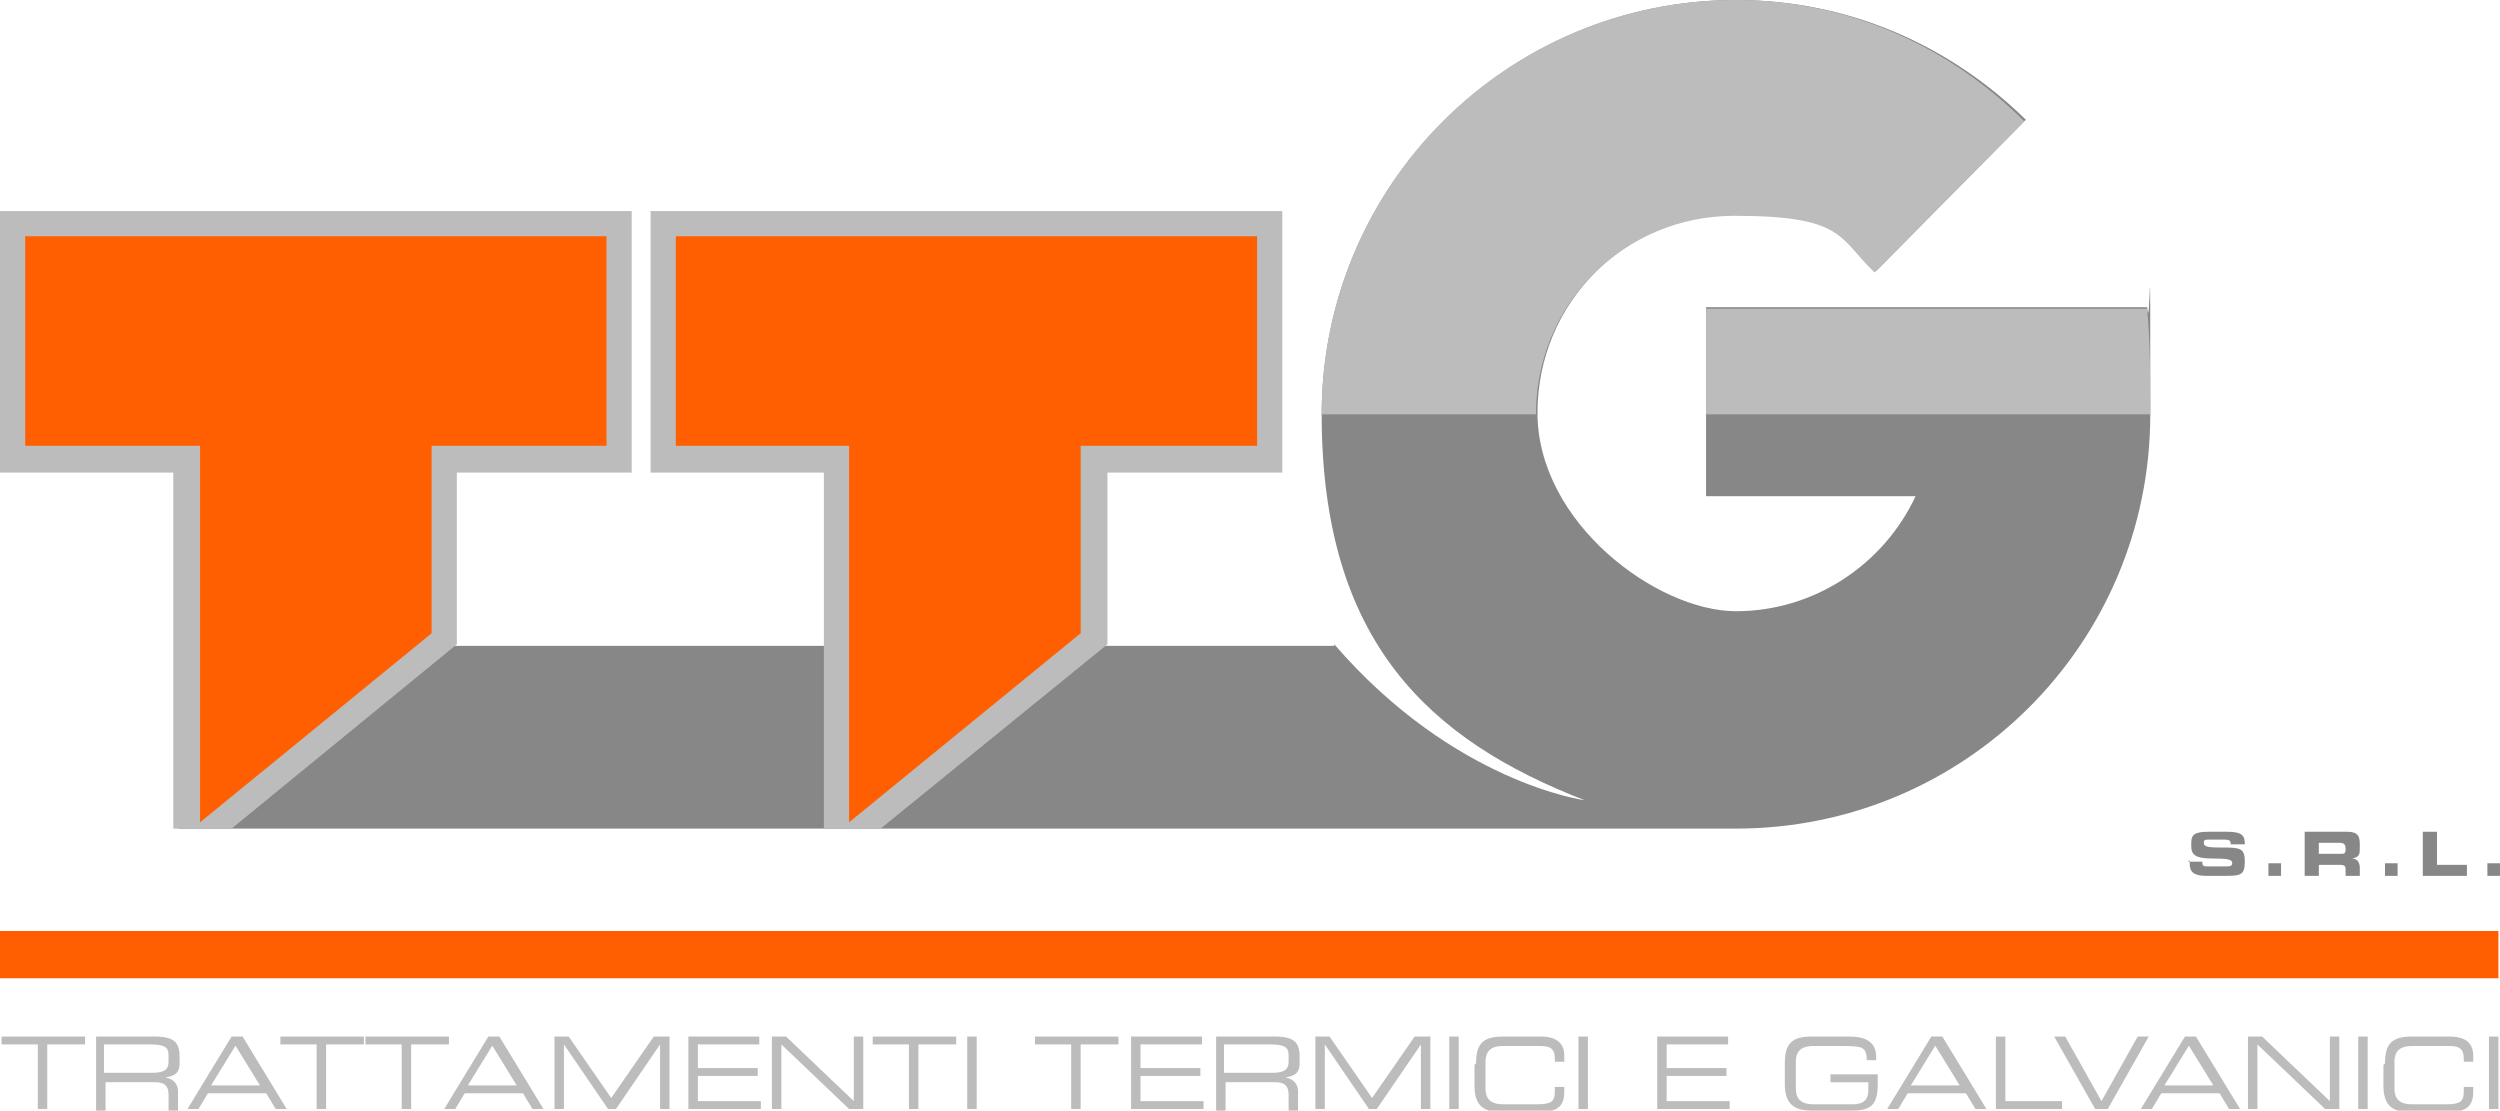 <svg xmlns="http://www.w3.org/2000/svg" id="uuid-1b8d0515-136e-4358-921d-067ba0892624" viewBox="0 0 158.7 70.5"><defs><style> .st0 { fill: #bdbcbc; } .st1 { fill: #878787; } .st2 { fill: #ff5f00; } </style></defs><path class="st1" d="M84.7,41H11.3v11.6h98.9c14.5,0,26.3-11.7,26.3-26.3s0-4.5-.2-6.8h-28v12h13.3c-2,4.3-6.4,7.3-11.4,7.3s-12.6-5.6-12.6-12.6,5.6-12.6,12.6-12.6,6.6,1.4,8.9,3.6l9.5-9.6C123.8,2.9,117.4,0,110.2,0c-14.5,0-26.3,11.8-26.3,26.3s6.9,20.7,16.7,24.5c0,0-8.3-1.1-15.9-9.9h0Z"></path><path class="st0" d="M97.5,26.3c0-7,5.6-12.6,12.6-12.6s6.6,1.4,8.9,3.6l9.5-9.6C123.8,3,117.4,0,110.2,0,95.7,0,83.9,11.7,83.9,26.3h13.6Z"></path><path class="st0" d="M136.5,26.3c0-2.4,0-4.5-.2-6.7h-28v6.7h28.2Z"></path><rect class="st2" x="0" y="59.1" width="158.6" height="3"></rect><g><path class="st0" d="M2.5,66.3H.1v-.5h5.3v.5h-2.4v4.1h-.6v-4.1Z"></path><path class="st0" d="M6.1,65.8h3.7c1.3,0,1.6.4,1.6,1.3v.4c0,.7-.4.8-.9.9h0c.6.1.8.5.8.9v1.2h-.6v-1c0-.7-.4-.8-.9-.8h-3.1v1.8h-.6s0-4.6,0-4.6ZM9.7,68.1c.7,0,1-.2,1-.7v-.4c0-.5-.2-.7-1.2-.7h-2.9v1.8h3Z"></path><path class="st0" d="M14.6,65.8h.8l2.8,4.6h-.7l-.6-1h-3.7l-.6,1h-.7s2.8-4.6,2.8-4.6ZM15,66.3l-1.6,2.6h3.1l-1.6-2.6h0Z"></path><path class="st0" d="M20.2,66.3h-2.4v-.5h5.3v.5h-2.4v4.1h-.6v-4.1h0Z"></path><path class="st0" d="M25.6,66.3h-2.4v-.5h5.3v.5h-2.4v4.1h-.6v-4.1h0Z"></path><path class="st0" d="M30.9,65.8h.8l2.8,4.6h-.7l-.6-1h-3.7l-.6,1h-.7l2.8-4.6ZM31.3,66.3l-1.6,2.6h3.1l-1.6-2.6h0Z"></path><path class="st0" d="M35.1,65.8h1l2.7,3.9,2.7-3.9h1v4.6h-.6v-4.1h0l-2.8,4.1h-.5l-2.8-4.1h0v4.1h-.6v-4.6h0Z"></path><path class="st0" d="M43.6,65.8h4.6v.5h-3.9v1.5h3.8v.5h-3.8v1.6h4v.5h-4.6v-4.6h0Z"></path><path class="st0" d="M49,65.8h.9l4.3,4.1v-4.1h.6v4.6h-.9l-4.3-4.1v4.1h-.6v-4.6Z"></path><path class="st0" d="M57.8,66.3h-2.4v-.5h5.3v.5h-2.4v4.1h-.6v-4.1h0Z"></path><path class="st0" d="M61.4,65.8h.6v4.6h-.6v-4.6Z"></path><path class="st0" d="M68.1,66.3h-2.4v-.5h5.3v.5h-2.4v4.1h-.6v-4.1h0Z"></path><path class="st0" d="M71.7,65.8h4.6v.5h-3.9v1.5h3.8v.5h-3.8v1.6h4v.5h-4.6v-4.6h0Z"></path><path class="st0" d="M77.2,65.8h3.7c1.3,0,1.6.4,1.6,1.3v.4c0,.7-.4.8-.9.9h0c.6.1.8.5.8.9v1.2h-.6v-1c0-.7-.4-.8-.9-.8h-3.1v1.8h-.6v-4.6h0ZM80.8,68.1c.7,0,1-.2,1-.7v-.4c0-.5-.2-.7-1.2-.7h-2.9v1.8h3Z"></path><path class="st0" d="M83.4,65.8h1l2.7,3.9,2.7-3.9h1v4.6h-.6v-4.1h0l-2.8,4.1h-.5l-2.8-4.1h0v4.1h-.6v-4.6h0Z"></path><path class="st0" d="M92,65.8h.6v4.6h-.6v-4.6Z"></path><path class="st0" d="M93.7,67.5c0-1.2.4-1.7,1.7-1.7h2.4c1.1,0,1.5.5,1.5,1.2v.4h-.6v-.2c0-.8-.5-.8-1.1-.8h-2.2c-.6,0-1.1.2-1.1,1v1.7c0,.8.5,1,1.1,1h2.2c.9,0,1.1-.2,1.1-.8v-.3h.6v.3c0,.8-.3,1.3-1.6,1.3h-2.4c-1.3,0-1.7-.6-1.7-1.7v-1.3h0Z"></path><path class="st0" d="M100.2,65.8h.6v4.6h-.6v-4.6Z"></path><path class="st0" d="M105.1,65.8h4.6v.5h-3.9v1.5h3.8v.5h-3.8v1.6h4v.5h-4.6v-4.6h0Z"></path><path class="st0" d="M119.2,68.8c0,1.3-.4,1.7-1.6,1.7h-2.6c-1.3,0-1.7-.6-1.7-1.7v-1.3c0-1.2.4-1.7,1.7-1.7h2.4c.8,0,1.7.2,1.7,1.3v.2h-.6c0-.9-.3-.9-1.8-.9h-1.6c-.6,0-1.1.2-1.1,1v1.7c0,.8.5,1,1.1,1h2.5c.6,0,1-.2,1-.9v-.5h-2.4v-.5h3v.6h0Z"></path><path class="st0" d="M122.5,65.8h.8l2.8,4.6h-.7l-.6-1h-3.7l-.6,1h-.7l2.8-4.6ZM122.9,66.3l-1.6,2.6h3.1l-1.6-2.6h0Z"></path><path class="st0" d="M126.7,65.8h.6v4.1h3.6v.5h-4.2v-4.6Z"></path><path class="st0" d="M130.4,65.8h.7l2.3,4.1,2.3-4.1h.7l-2.6,4.6h-.8l-2.6-4.6h0Z"></path><path class="st0" d="M138.6,65.8h.8l2.8,4.6h-.7l-.6-1h-3.7l-.6,1h-.7l2.8-4.6h0ZM139,66.3l-1.6,2.6h3.1l-1.6-2.6Z"></path><path class="st0" d="M142.7,65.8h.9l4.3,4.1v-4.1h.6v4.6h-.9l-4.3-4.1v4.1h-.6v-4.6Z"></path><path class="st0" d="M149.7,65.8h.6v4.6h-.6v-4.6Z"></path><path class="st0" d="M151.4,67.5c0-1.2.4-1.7,1.7-1.7h2.4c1.1,0,1.5.5,1.5,1.2v.4h-.6v-.2c0-.8-.5-.8-1.1-.8h-2.2c-.6,0-1.1.2-1.1,1v1.7c0,.8.5,1,1.1,1h2.2c.9,0,1.1-.2,1.1-.8v-.3h.6v.3c0,.8-.3,1.3-1.6,1.3h-2.4c-1.3,0-1.7-.6-1.7-1.7v-1.3h0Z"></path><path class="st0" d="M158,65.8h.6v4.6h-.6v-4.6Z"></path></g><g><path class="st1" d="M138.9,54.7h.9c0,.3.1.3.4.3h1.1c.2,0,.4,0,.4-.2s-.1-.3-1.2-.3-1.4-.2-1.4-.8,0-.9,1.1-.9h1.2c1,0,1.1.3,1.1.8h0c0,0-.9,0-.9,0,0-.2,0-.3-.4-.3h-1c-.2,0-.3,0-.3.2,0,.2.1.3,1,.3,1.3,0,1.6,0,1.6.9s-.3.9-1.4.9h-1c-.8,0-1.1-.2-1.1-.8v-.2h0Z"></path><path class="st1" d="M144,54.8h.8v.8h-.8v-.8Z"></path><path class="st1" d="M146.4,52.8h2.6c.7,0,.8.3.8.8v.2c0,.4,0,.6-.5.7h0c.3,0,.5.2.5.6v.5h-.9v-.3c0-.3,0-.4-.4-.4h-1.3v.7h-.9v-2.8h0ZM147.2,54.2h1.4c.2,0,.3,0,.3-.3h0c0-.3-.1-.4-.4-.4h-1.3v.7h0Z"></path><path class="st1" d="M151.4,54.8h.8v.8h-.8v-.8Z"></path><path class="st1" d="M153.8,52.8h.9v2.1h1.9v.7h-2.8v-2.8Z"></path><path class="st1" d="M157.9,54.8h.8v.8h-.8v-.8Z"></path></g><polygon class="st0" points="11 52.6 11 30 0 30 0 13.4 40.1 13.4 40.1 30 29 30 29 40.9 14.7 52.6 11 52.6"></polygon><polygon class="st0" points="52.3 52.6 52.3 30 41.3 30 41.3 13.4 81.4 13.4 81.4 30 70.3 30 70.3 40.9 55.9 52.6 52.3 52.6"></polygon><polygon class="st2" points="1.6 28.3 12.7 28.3 12.7 52.2 27.4 40.2 27.4 28.3 38.5 28.3 38.5 15 1.6 15 1.6 28.3"></polygon><polygon class="st2" points="42.9 28.3 53.9 28.3 53.9 52.2 68.6 40.2 68.6 28.3 79.8 28.3 79.8 15 42.9 15 42.9 28.3"></polygon></svg>